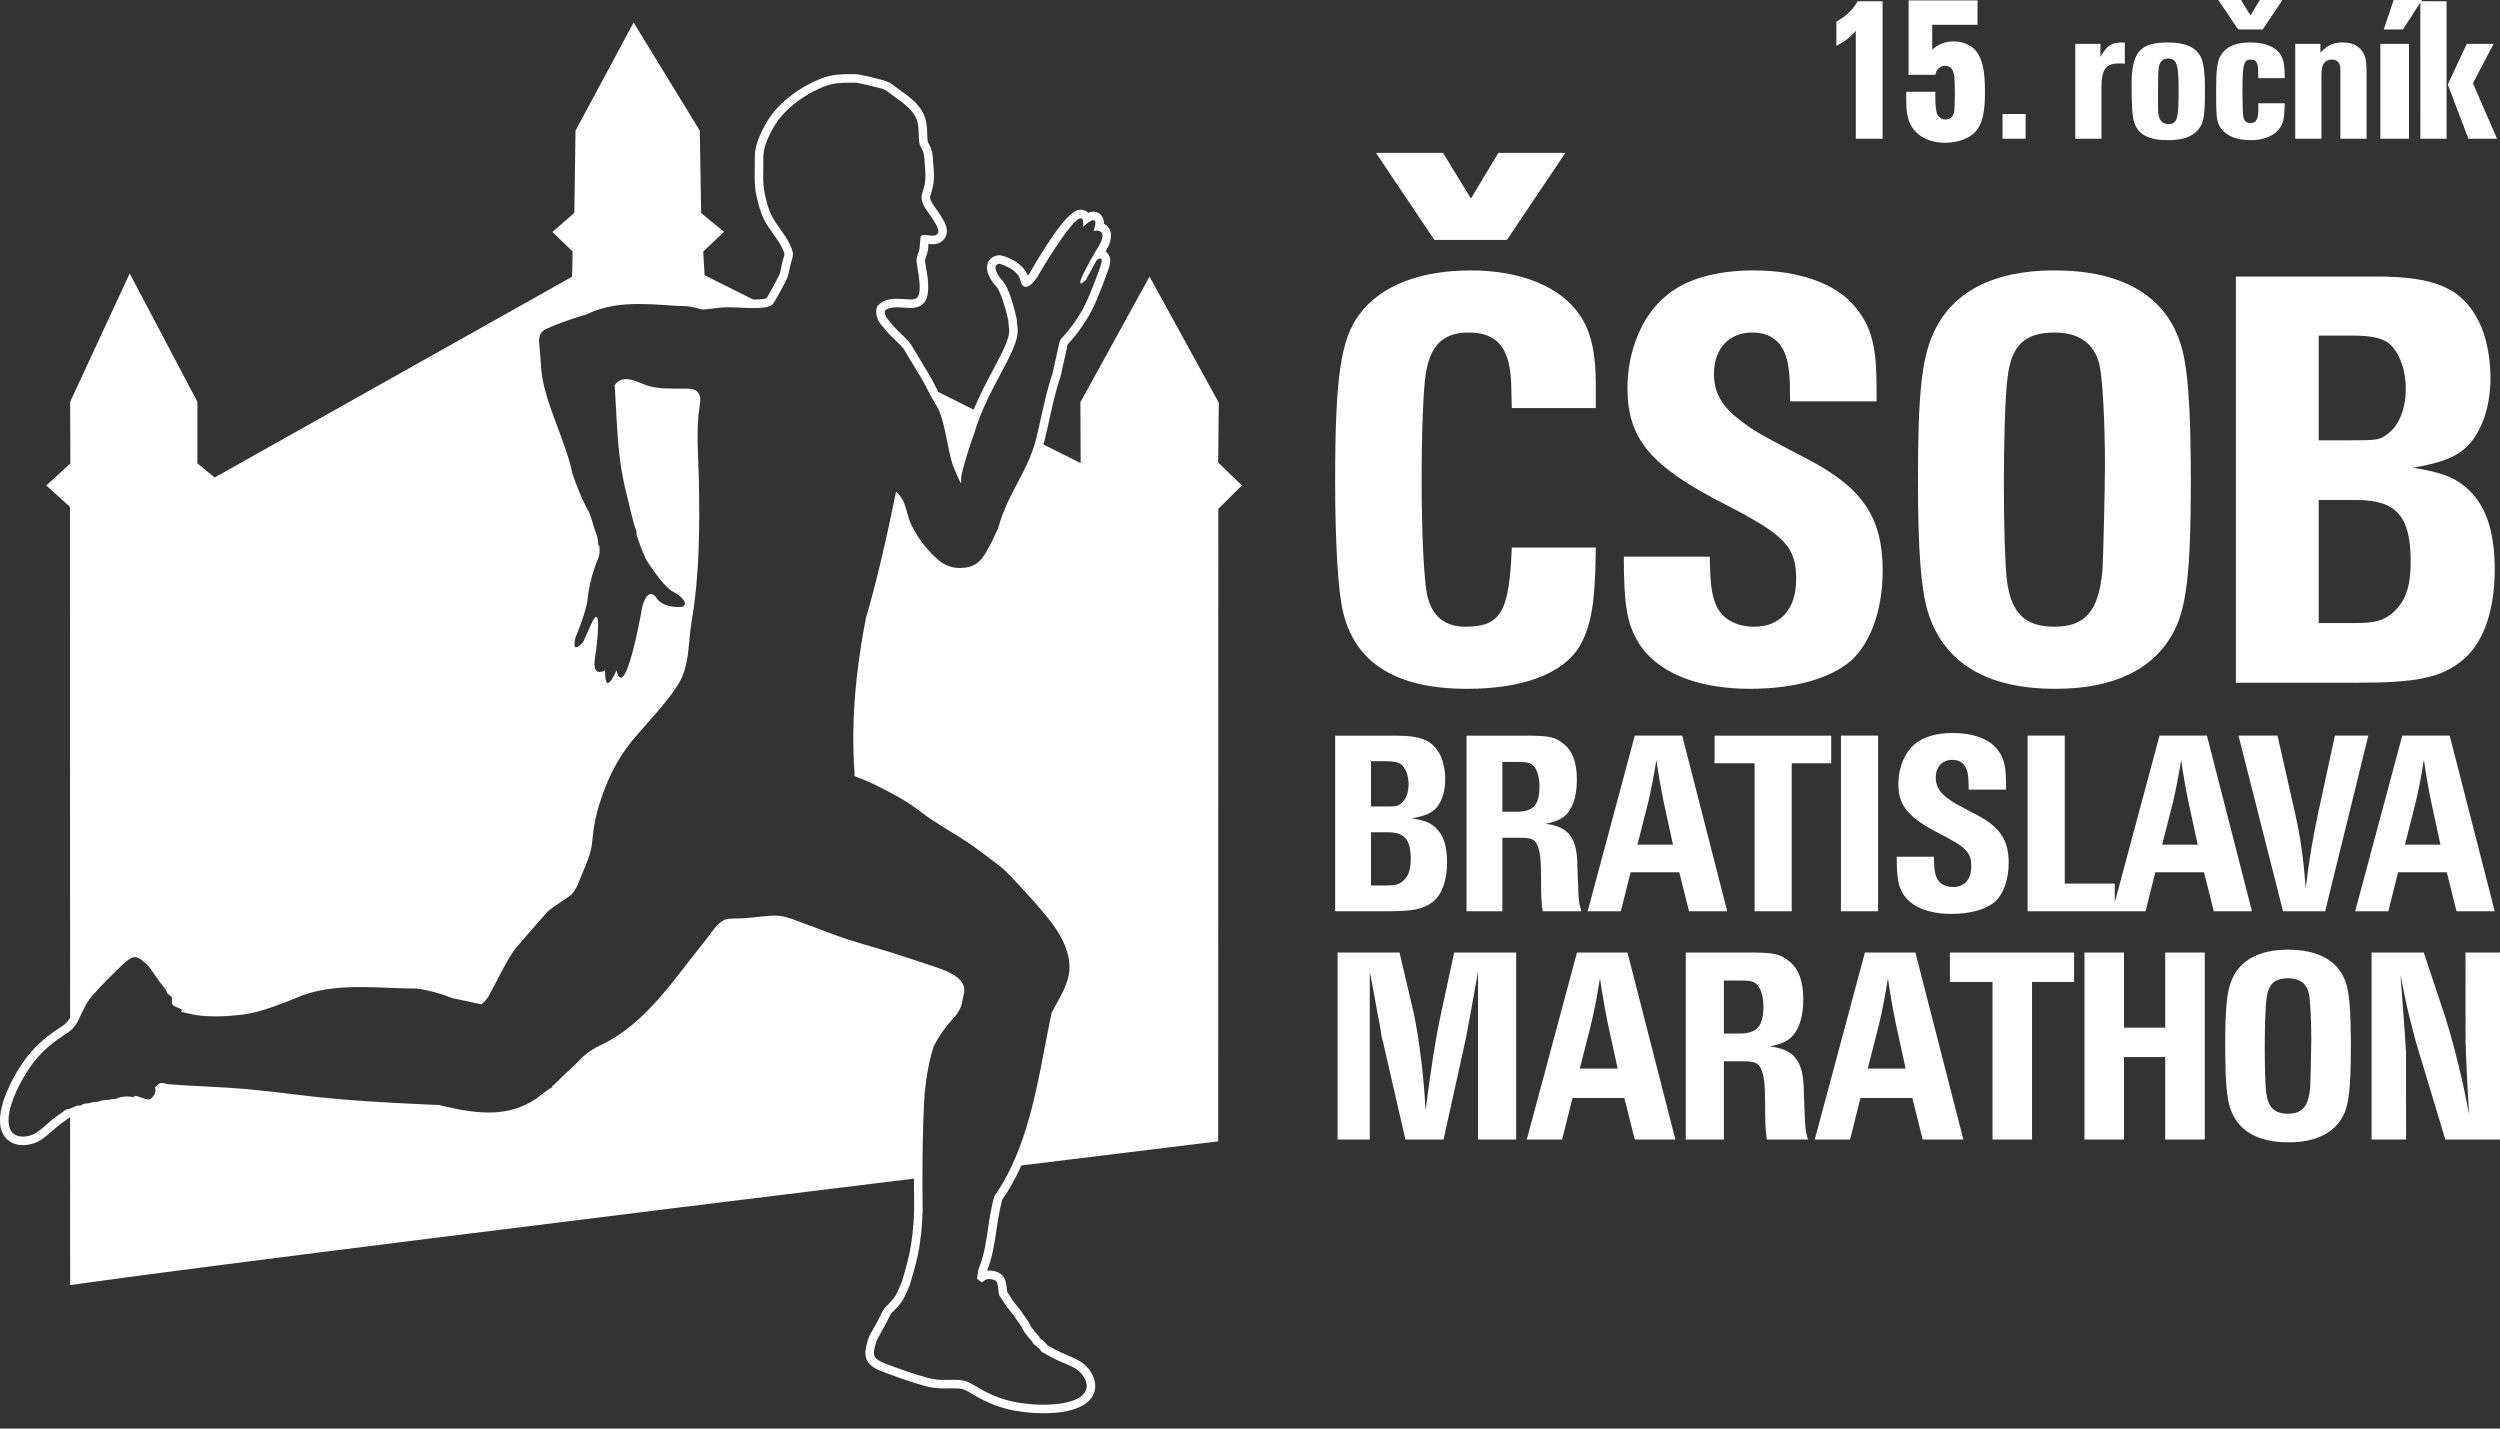 <?xml version="1.0" encoding="UTF-8"?>
<svg width="70px" height="40px" viewBox="0 0 70 40" version="1.1" xmlns="http://www.w3.org/2000/svg" xmlns:xlink="http://www.w3.org/1999/xlink">
    <rect x="0" y="0" width="70" height="40" fill="#333333" stroke="none"/>
    <title>Logo 2</title>
    <g id="Symbols" stroke="none" stroke-width="1" fill="none" fill-rule="evenodd">
        <g id="Navigation-/-Header-*desktop" transform="translate(-347, -58)" fill="#FFFFFF">
            <g id="Logo-2" transform="translate(342, 30)">
                <path d="M22.741,28.629 L24.594,31.66 L24.632,33.965 L25.273,34.491 L24.69,35.043 L24.729,35.706 L26.092,36.387 C26.098,36.387 26.104,36.387 26.11,36.387 C26.349,36.387 26.436,36.362 26.459,36.353 C26.491,36.31 26.571,36.18 26.771,35.795 C26.787,35.762 26.8,35.739 26.806,35.728 C26.836,35.672 26.857,35.57 26.875,35.48 C26.887,35.421 26.898,35.365 26.912,35.314 C26.919,35.287 26.928,35.26 26.936,35.234 C26.948,35.195 26.968,35.131 26.965,35.113 C26.92,34.926 26.763,34.706 26.625,34.511 C26.585,34.455 26.546,34.401 26.512,34.349 C26.319,34.063 26.245,33.771 26.179,33.472 C26.123,33.214 26.128,32.947 26.133,32.689 C26.135,32.598 26.136,32.507 26.135,32.419 C26.129,32.06 26.299,31.714 26.466,31.424 C26.806,30.831 27.51,30.37 28.057,30.176 C28.316,30.084 28.571,30.076 28.789,30.076 L28.789,30.076 L28.901,30.077 L28.987,30.077 C29.005,30.077 29.023,30.08 29.04,30.084 C29.14,30.107 29.24,30.128 29.34,30.148 C29.345,30.149 29.349,30.15 29.353,30.151 C29.487,30.186 29.621,30.22 29.756,30.252 C29.775,30.257 29.794,30.264 29.812,30.274 C29.835,30.286 29.856,30.295 29.877,30.301 C29.902,30.309 29.925,30.321 29.947,30.337 L29.947,30.337 L30.024,30.394 L30.128,30.472 L30.217,30.536 C30.435,30.693 30.707,30.889 30.846,31.163 C30.951,31.368 30.957,31.573 30.963,31.754 C30.965,31.823 30.967,31.889 30.975,31.951 C30.977,31.973 30.98,31.979 31.003,32.02 C31.02,32.051 31.038,32.086 31.057,32.132 C31.114,32.268 31.122,32.409 31.129,32.533 L31.129,32.533 L31.134,32.625 C31.149,32.792 31.167,32.999 31.124,33.219 C31.112,33.283 31.093,33.341 31.077,33.391 C31.057,33.454 31.039,33.509 31.044,33.547 C31.055,33.634 31.126,33.731 31.201,33.835 C31.24,33.889 31.279,33.943 31.311,33.996 C31.32,34.01 31.329,34.025 31.34,34.041 C31.428,34.178 31.548,34.365 31.502,34.558 C31.481,34.652 31.422,34.732 31.337,34.783 C31.275,34.82 31.203,34.838 31.116,34.838 C31.075,34.838 31.034,34.834 30.997,34.829 C30.996,34.839 30.995,34.847 30.995,34.855 C30.99,34.942 30.986,34.993 30.976,35.036 C30.964,35.086 30.948,35.131 30.933,35.174 C30.909,35.246 30.898,35.279 30.903,35.322 C30.913,35.395 30.925,35.467 30.936,35.537 C30.964,35.7 30.992,35.868 30.99,36.061 C30.987,36.302 30.932,36.623 30.491,36.623 C30.441,36.623 30.384,36.62 30.318,36.615 C30.259,36.61 30.19,36.605 30.123,36.605 C29.917,36.605 29.824,36.652 29.776,36.698 C29.758,36.825 29.83,36.916 29.919,37.013 C29.946,37.042 29.969,37.067 29.988,37.098 C30.013,37.136 30.13,37.25 30.207,37.325 C30.374,37.487 30.479,37.591 30.531,37.683 C30.585,37.779 30.666,37.911 30.754,38.055 C30.923,38.332 31.116,38.646 31.208,38.85 C31.227,38.89 31.25,38.933 31.275,38.977 L31.275,38.977 L32.263,39.471 C32.428,39.072 32.622,38.701 32.802,38.363 C33.056,37.886 33.296,37.435 33.254,37.208 C33.243,37.142 33.239,37.082 33.237,37.035 C33.235,37.007 33.234,36.975 33.231,36.961 C33.118,36.463 32.98,36.114 32.908,36.039 C32.871,36.001 32.551,35.657 32.657,35.368 C32.703,35.243 32.812,35.163 32.956,35.148 C32.964,35.147 32.973,35.147 32.981,35.147 C33,35.147 33.018,35.149 33.037,35.153 C33.098,35.168 33.62,35.306 33.779,35.715 C33.793,35.698 33.809,35.678 33.827,35.654 C34.848,33.884 35.137,33.872 35.26,33.872 C35.342,33.872 35.415,33.902 35.47,33.958 C35.521,33.937 35.57,33.926 35.615,33.926 C35.71,33.926 35.796,33.97 35.85,34.045 C35.897,34.11 35.912,34.185 35.909,34.264 C35.988,34.304 36.033,34.361 36.057,34.402 C36.188,34.623 36.035,34.899 35.979,34.999 C35.971,35.012 35.962,35.026 35.954,35.04 C35.984,35.059 36.011,35.084 36.032,35.115 C36.121,35.243 36.089,35.403 36.015,35.601 C36.006,35.628 35.778,36.264 35.605,36.62 C35.437,36.965 35.181,37.334 34.903,37.632 C34.897,37.642 34.889,37.661 34.883,37.676 C34.883,37.694 34.881,37.711 34.877,37.727 C34.835,37.907 34.796,38.088 34.756,38.269 L34.756,38.269 L34.749,38.302 L34.735,38.365 L34.707,38.495 C34.705,38.503 34.703,38.511 34.7,38.519 C34.565,38.922 34.476,39.322 34.39,39.708 L34.39,39.708 L34.359,39.851 L34.359,39.851 L34.284,40.175 C34.267,40.27 34.24,40.357 34.215,40.446 L34.215,40.446 L35.258,40.967 L35.251,39.263 L37.187,35.744 L39.126,39.277 L39.109,40.95 L39.772,41.592 L39.112,42.25 L39.109,59.958 C38.463,60.038 36.4,60.289 33.598,60.632 C33.448,60.968 33.272,61.291 33.062,61.596 C33.041,61.673 33.021,61.754 33.002,61.841 C32.96,62.038 32.93,62.241 32.901,62.438 C32.845,62.818 32.787,63.21 32.639,63.577 C32.658,63.575 32.677,63.574 32.697,63.574 C32.719,63.574 32.743,63.575 32.768,63.579 C33.081,63.62 33.15,63.796 33.178,63.98 C33.184,64.018 33.188,64.059 33.192,64.097 C33.195,64.12 33.199,64.151 33.202,64.173 L33.202,64.173 L33.224,64.207 C33.271,64.281 33.396,64.477 33.476,64.567 C33.504,64.602 33.532,64.636 33.56,64.668 C33.584,64.696 33.607,64.732 33.64,64.783 C33.649,64.796 33.656,64.809 33.662,64.818 L33.667,64.823 L33.671,64.829 L33.678,64.839 C33.755,64.944 33.798,65.001 33.863,65.135 C33.876,65.16 33.894,65.185 33.919,65.213 L33.935,65.233 L33.935,65.233 L33.949,65.254 C33.96,65.273 33.999,65.32 34.013,65.332 C34.068,65.378 34.097,65.429 34.114,65.46 C34.116,65.464 34.118,65.469 34.121,65.473 C34.221,65.542 34.286,65.603 34.33,65.67 C34.348,65.68 34.374,65.694 34.41,65.714 L34.41,65.714 L34.569,65.8 C34.673,65.857 34.782,65.903 34.888,65.948 C35.092,66.034 35.284,66.115 35.424,66.264 C35.602,66.455 35.689,66.681 35.662,66.884 C35.646,67.011 35.577,67.192 35.345,67.336 C35.032,67.53 34.556,67.571 34.212,67.571 C34.055,67.571 33.892,67.562 33.741,67.545 C33.274,67.494 32.94,67.401 32.549,67.211 C32.42,67.149 32.32,67.089 32.231,67.036 C32.072,66.941 31.976,66.884 31.833,66.876 C31.786,66.874 31.742,66.873 31.699,66.873 L31.699,66.873 L31.575,66.874 C31.532,66.875 31.489,66.876 31.447,66.876 C31.307,66.876 31.135,66.869 30.923,66.813 C30.553,66.716 29.974,66.51 29.681,66.395 C29.295,66.244 29.175,66.045 29.255,65.688 C29.301,65.483 29.36,65.371 29.382,65.333 C29.401,65.299 29.518,65.086 29.574,64.991 C29.592,64.961 29.614,64.914 29.636,64.867 C29.708,64.718 29.759,64.611 29.844,64.553 C29.851,64.545 29.86,64.535 29.868,64.526 C29.888,64.503 29.909,64.481 29.925,64.465 L29.925,64.465 L29.964,64.421 C30.045,64.328 30.057,64.314 30.111,64.206 C30.158,64.117 30.19,64.045 30.234,63.93 C30.237,63.923 30.24,63.915 30.244,63.908 L30.253,63.886 L30.253,63.886 L30.262,63.86 L30.308,63.696 L30.308,63.696 L30.389,63.41 C30.489,63.046 30.552,62.65 30.581,62.198 C30.588,62.094 30.593,61.99 30.596,61.895 C30.592,61.579 30.591,61.283 30.591,61.001 C22.355,62.011 10.73,63.448 6.964,63.982 L6.964,63.982 L6.963,59.287 C6.958,59.287 6.952,59.29 6.947,59.291 C6.93,59.303 6.906,59.32 6.872,59.344 L6.872,59.344 L6.726,59.449 C6.629,59.518 6.54,59.596 6.454,59.672 C6.288,59.818 6.131,59.955 5.936,60.016 C5.838,60.047 5.736,60.063 5.641,60.063 C5.287,60.063 5.043,59.839 5.005,59.479 C4.944,58.891 5.42,58.097 5.515,57.944 C5.764,57.546 5.995,57.285 6.336,57.016 C6.447,56.927 6.545,56.863 6.632,56.806 C6.786,56.704 6.879,56.643 6.949,56.517 C6.954,56.508 6.958,56.5 6.963,56.491 L6.963,56.491 L6.96,42.193 L6.297,41.594 L6.97,40.976 L6.964,39.252 L8.631,35.657 L10.527,39.25 L10.527,40.974 L11.011,41.37 L21.017,35.75 L21.035,35.043 L20.469,34.495 L21.082,33.96 L21.114,31.66 L22.741,28.629 Z M28.789,30.315 C28.569,30.315 28.352,30.324 28.137,30.401 C27.592,30.594 26.965,31.034 26.673,31.542 C26.524,31.801 26.369,32.113 26.373,32.415 C26.379,32.742 26.343,33.102 26.413,33.421 C26.476,33.711 26.542,33.968 26.71,34.216 C26.874,34.461 27.127,34.766 27.196,35.057 C27.221,35.162 27.172,35.267 27.142,35.377 C27.104,35.519 27.086,35.713 27.016,35.842 C26.979,35.908 26.694,36.476 26.614,36.538 C26.585,36.561 26.543,36.576 26.496,36.589 L26.496,36.589 L26.414,36.606 C26.326,36.62 26.222,36.626 26.11,36.626 C25.89,36.626 25.643,36.607 25.449,36.603 C25.413,36.602 25.376,36.603 25.34,36.604 L25.34,36.604 L25.309,36.605 L25.309,36.605 L25.189,36.613 C25.18,36.613 25.172,36.614 25.164,36.615 C25.132,36.618 25.1,36.621 25.069,36.625 C25.054,36.626 25.039,36.628 25.024,36.63 C24.999,36.633 24.972,36.636 24.948,36.639 C24.918,36.643 24.89,36.646 24.864,36.649 L24.864,36.649 L24.782,36.659 L24.782,36.659 L24.741,36.662 L24.741,36.662 C24.716,36.664 24.697,36.665 24.681,36.665 C24.652,36.664 24.63,36.662 24.616,36.657 C24.497,36.617 24.368,36.592 24.25,36.574 C24.149,36.572 24.044,36.568 23.937,36.562 L23.937,36.562 C23.825,36.555 23.714,36.548 23.6,36.541 C23.489,36.534 23.375,36.526 23.26,36.521 C23.256,36.521 23.252,36.521 23.248,36.52 C23.133,36.515 23.018,36.512 22.901,36.512 C22.896,36.512 22.891,36.512 22.886,36.512 C22.852,36.512 22.819,36.513 22.786,36.513 C22.758,36.514 22.73,36.514 22.701,36.515 L22.701,36.515 L22.605,36.52 C22.575,36.521 22.546,36.523 22.516,36.525 C22.484,36.527 22.451,36.531 22.419,36.534 C22.39,36.537 22.361,36.539 22.332,36.543 C22.299,36.547 22.266,36.552 22.233,36.557 L22.233,36.557 L22.149,36.57 C22.115,36.576 22.082,36.584 22.049,36.591 C22.021,36.596 21.994,36.601 21.967,36.608 C21.931,36.616 21.897,36.627 21.862,36.637 C21.837,36.644 21.812,36.65 21.787,36.658 C21.746,36.671 21.705,36.686 21.665,36.701 C21.646,36.708 21.628,36.714 21.61,36.721 C21.551,36.744 21.494,36.77 21.436,36.798 C21.355,36.824 21.274,36.848 21.193,36.873 C21.113,36.899 21.032,36.925 20.953,36.952 C20.785,37.008 20.619,37.071 20.455,37.14 C20.374,37.174 20.374,37.173 20.293,37.209 C20.124,37.285 20.079,37.436 20.097,37.615 C20.107,37.713 20.115,37.809 20.123,37.905 C20.131,38.001 20.138,38.097 20.145,38.192 C20.174,39.17 20.826,40.257 21.035,41.29 C21.069,41.385 21.104,41.48 21.14,41.572 C21.246,41.85 21.361,42.113 21.497,42.35 C21.522,42.411 21.544,42.472 21.564,42.537 C21.585,42.602 21.605,42.669 21.625,42.74 C21.643,42.803 21.678,42.891 21.707,42.98 C21.735,43.069 21.756,43.16 21.747,43.228 C21.745,43.246 21.761,43.269 21.783,43.295 C21.789,43.359 21.791,43.42 21.786,43.477 C21.782,43.533 21.771,43.585 21.752,43.629 C21.609,43.964 21.494,44.375 21.455,44.76 C21.445,44.857 21.418,44.973 21.385,45.093 C21.368,45.153 21.349,45.214 21.329,45.274 C21.32,45.304 21.31,45.334 21.3,45.363 C21.279,45.422 21.259,45.478 21.24,45.531 C21.171,45.715 21.114,45.849 21.114,45.849 C21.106,45.88 21.101,45.906 21.096,45.931 C21.095,45.938 21.093,45.945 21.092,45.952 C21.09,45.968 21.088,45.983 21.087,45.996 C21.086,46.003 21.085,46.009 21.085,46.015 L21.085,46.015 L21.085,46.055 L21.085,46.055 C21.086,46.073 21.088,46.084 21.092,46.092 C21.092,46.094 21.093,46.094 21.093,46.095 C21.096,46.102 21.1,46.108 21.104,46.112 C21.105,46.114 21.107,46.114 21.109,46.116 C21.112,46.118 21.116,46.12 21.121,46.121 L21.124,46.122 L21.132,46.122 C21.143,46.121 21.149,46.12 21.155,46.118 C21.159,46.117 21.162,46.116 21.165,46.114 C21.172,46.111 21.179,46.108 21.186,46.104 L21.195,46.098 C21.204,46.092 21.213,46.086 21.222,46.079 L21.222,46.079 C21.235,46.068 21.245,46.06 21.255,46.051 C21.258,46.048 21.26,46.046 21.263,46.043 L21.304,46.003 C21.306,46 21.309,45.998 21.311,45.995 L21.316,45.99 L21.321,45.985 L21.327,45.977 L21.329,45.976 L21.588,45.4 C21.606,45.367 21.621,45.343 21.635,45.323 C21.638,45.319 21.641,45.315 21.643,45.311 C21.656,45.294 21.668,45.283 21.678,45.276 C21.68,45.276 21.682,45.275 21.683,45.275 C21.688,45.273 21.692,45.27 21.695,45.27 C21.698,45.27 21.701,45.274 21.704,45.275 C21.707,45.277 21.71,45.278 21.713,45.281 C21.718,45.286 21.722,45.294 21.726,45.304 C21.727,45.308 21.73,45.311 21.731,45.317 C21.74,45.35 21.745,45.4 21.746,45.461 L21.746,45.461 L21.746,45.526 L21.746,45.526 L21.746,45.562 C21.745,45.575 21.745,45.587 21.744,45.6 L21.744,45.6 L21.74,45.675 C21.74,45.689 21.739,45.702 21.738,45.715 L21.738,45.715 L21.732,45.798 C21.731,45.81 21.73,45.823 21.729,45.835 C21.726,45.868 21.723,45.9 21.719,45.933 L21.719,45.933 L21.717,45.954 C21.713,45.994 21.709,46.033 21.705,46.071 C21.704,46.08 21.703,46.088 21.702,46.097 C21.698,46.125 21.695,46.153 21.692,46.179 C21.69,46.191 21.689,46.202 21.688,46.214 C21.685,46.235 21.682,46.256 21.679,46.275 C21.678,46.286 21.677,46.295 21.676,46.305 C21.673,46.322 21.671,46.337 21.669,46.351 C21.668,46.36 21.667,46.368 21.666,46.375 C21.664,46.388 21.663,46.398 21.662,46.407 L21.661,46.413 C21.659,46.428 21.658,46.434 21.658,46.434 C21.652,46.471 21.648,46.505 21.646,46.536 C21.645,46.546 21.646,46.555 21.645,46.564 C21.645,46.583 21.644,46.602 21.645,46.619 C21.645,46.629 21.647,46.637 21.648,46.646 C21.649,46.66 21.65,46.673 21.653,46.684 C21.655,46.693 21.657,46.7 21.659,46.707 C21.662,46.717 21.665,46.727 21.669,46.735 C21.671,46.741 21.674,46.746 21.677,46.752 C21.681,46.759 21.685,46.765 21.69,46.771 C21.694,46.776 21.697,46.779 21.701,46.783 C21.706,46.788 21.711,46.792 21.717,46.795 C21.721,46.798 21.725,46.801 21.73,46.803 C21.735,46.806 21.741,46.808 21.747,46.81 L21.747,46.81 L21.76,46.813 C21.767,46.814 21.773,46.815 21.779,46.815 L21.779,46.815 L21.792,46.816 C21.808,46.815 21.825,46.813 21.841,46.809 C21.844,46.808 21.846,46.807 21.849,46.807 C21.864,46.802 21.879,46.797 21.892,46.792 C21.894,46.791 21.896,46.79 21.898,46.789 C21.91,46.783 21.921,46.778 21.929,46.774 C21.93,46.773 21.931,46.773 21.932,46.772 C21.938,46.768 21.943,46.765 21.943,46.765 C21.942,46.81 21.943,46.849 21.944,46.884 C21.945,46.893 21.945,46.901 21.946,46.909 C21.947,46.941 21.95,46.971 21.953,46.995 L21.953,46.995 C21.957,47.021 21.962,47.04 21.967,47.057 C21.968,47.061 21.969,47.065 21.97,47.069 C21.976,47.083 21.981,47.096 21.987,47.104 L21.987,47.104 C21.994,47.114 22.002,47.118 22.009,47.121 C22.011,47.121 22.013,47.122 22.015,47.122 C22.019,47.123 22.023,47.122 22.027,47.121 C22.035,47.12 22.043,47.117 22.052,47.111 C22.055,47.109 22.059,47.107 22.062,47.104 C22.074,47.095 22.085,47.083 22.097,47.069 C22.098,47.068 22.098,47.067 22.099,47.067 C22.11,47.052 22.122,47.035 22.134,47.017 C22.137,47.012 22.14,47.006 22.144,47 C22.153,46.986 22.161,46.971 22.169,46.957 C22.172,46.951 22.176,46.946 22.179,46.94 C22.189,46.92 22.199,46.901 22.208,46.882 C22.208,46.882 22.208,46.882 22.208,46.881 C22.218,46.863 22.226,46.846 22.233,46.83 C22.235,46.825 22.237,46.821 22.239,46.816 C22.243,46.806 22.248,46.796 22.251,46.789 C22.252,46.787 22.253,46.784 22.254,46.783 C22.256,46.776 22.259,46.771 22.259,46.771 L22.258,46.771 L22.272,46.817 L22.272,46.817 L22.285,46.858 C22.288,46.866 22.291,46.872 22.294,46.879 C22.301,46.894 22.307,46.908 22.314,46.92 C22.318,46.926 22.321,46.931 22.325,46.936 C22.331,46.946 22.337,46.953 22.344,46.959 L22.35,46.964 C22.362,46.972 22.369,46.974 22.376,46.975 C22.379,46.976 22.382,46.977 22.386,46.977 C22.4,46.976 22.414,46.969 22.428,46.957 C22.431,46.955 22.434,46.952 22.437,46.95 C22.452,46.936 22.466,46.918 22.481,46.894 C22.483,46.891 22.485,46.887 22.487,46.883 C22.502,46.859 22.517,46.831 22.531,46.8 L22.531,46.8 L22.536,46.79 C22.551,46.756 22.566,46.718 22.581,46.677 C22.584,46.669 22.587,46.661 22.59,46.653 C22.605,46.612 22.62,46.568 22.634,46.522 L22.634,46.522 L22.642,46.497 C22.657,46.449 22.672,46.399 22.686,46.348 C22.686,46.346 22.687,46.345 22.687,46.344 C22.702,46.291 22.717,46.235 22.731,46.18 C22.733,46.17 22.736,46.162 22.738,46.153 C22.752,46.099 22.765,46.045 22.778,45.99 C22.781,45.98 22.783,45.969 22.786,45.959 C22.798,45.904 22.811,45.849 22.823,45.794 C22.824,45.79 22.825,45.785 22.826,45.78 C22.838,45.727 22.85,45.675 22.86,45.625 L22.86,45.625 L22.865,45.602 C22.875,45.552 22.886,45.504 22.895,45.457 C22.897,45.446 22.9,45.434 22.902,45.423 C22.911,45.379 22.92,45.335 22.927,45.296 C22.929,45.289 22.93,45.283 22.931,45.276 C22.938,45.238 22.945,45.203 22.951,45.171 L22.951,45.171 L22.953,45.158 C22.96,45.124 22.965,45.094 22.97,45.069 C22.971,45.065 22.971,45.062 22.972,45.059 C22.976,45.035 22.98,45.015 22.982,45.001 C22.983,44.999 22.983,44.998 22.983,44.996 C22.985,44.986 22.986,44.977 22.986,44.977 C22.997,44.941 23.008,44.908 23.019,44.878 C23.023,44.868 23.026,44.86 23.03,44.85 C23.037,44.832 23.045,44.814 23.052,44.798 C23.056,44.789 23.061,44.781 23.065,44.773 C23.072,44.759 23.079,44.746 23.086,44.735 C23.09,44.728 23.095,44.722 23.099,44.716 C23.106,44.706 23.113,44.697 23.121,44.689 C23.125,44.684 23.128,44.679 23.132,44.675 C23.141,44.667 23.15,44.66 23.158,44.655 C23.16,44.653 23.163,44.651 23.165,44.649 C23.176,44.643 23.187,44.638 23.198,44.636 C23.2,44.635 23.203,44.635 23.206,44.635 C23.212,44.633 23.218,44.632 23.224,44.632 C23.237,44.633 23.245,44.635 23.254,44.637 C23.257,44.638 23.26,44.638 23.262,44.639 C23.273,44.643 23.284,44.648 23.294,44.654 C23.297,44.656 23.299,44.658 23.302,44.66 L23.302,44.66 L23.323,44.676 C23.327,44.679 23.33,44.682 23.333,44.685 C23.338,44.69 23.343,44.695 23.349,44.701 L23.353,44.706 C23.362,44.716 23.366,44.721 23.37,44.726 C23.373,44.73 23.375,44.732 23.377,44.736 C23.381,44.741 23.384,44.745 23.387,44.75 C23.389,44.752 23.39,44.754 23.392,44.757 C23.395,44.762 23.397,44.765 23.399,44.768 L23.399,44.768 C23.403,44.774 23.404,44.777 23.404,44.777 C23.427,44.807 23.455,44.832 23.484,44.855 C23.493,44.862 23.501,44.867 23.51,44.873 C23.535,44.89 23.561,44.905 23.588,44.918 C23.595,44.921 23.601,44.924 23.607,44.927 C23.641,44.941 23.675,44.953 23.71,44.962 C23.719,44.964 23.728,44.966 23.736,44.968 C23.764,44.974 23.791,44.98 23.818,44.984 L23.818,44.984 L23.844,44.987 C23.877,44.991 23.908,44.994 23.937,44.996 L23.937,44.996 L23.948,44.996 C23.974,44.997 23.999,44.997 24.02,44.997 L24.032,44.996 C24.052,44.996 24.07,44.995 24.083,44.994 L24.083,44.994 C24.098,44.993 24.106,44.992 24.106,44.992 C24.302,44.897 24.052,44.668 23.846,44.568 C23.64,44.467 23.31,44.008 23.129,43.728 C23.059,43.62 22.974,43.408 22.896,43.187 C22.87,43.113 22.845,43.039 22.821,42.967 L22.821,42.967 C22.823,42.945 22.824,42.924 22.823,42.907 C22.823,42.889 22.821,42.874 22.817,42.863 C22.695,42.537 22.636,42.183 22.548,41.846 C22.362,41.138 22.302,40.451 22.263,39.722 C22.253,39.539 22.243,39.356 22.233,39.174 C22.229,39.1 22.226,39.027 22.222,38.954 C22.22,38.915 22.216,38.885 22.214,38.86 C22.21,38.811 22.21,38.784 22.236,38.75 C22.249,38.734 22.268,38.716 22.295,38.693 C22.327,38.666 22.362,38.648 22.398,38.636 C22.409,38.632 22.422,38.63 22.434,38.627 C22.459,38.622 22.484,38.617 22.51,38.616 C22.516,38.616 22.521,38.614 22.526,38.614 C22.534,38.614 22.542,38.617 22.55,38.617 C22.586,38.619 22.621,38.623 22.657,38.631 C22.668,38.633 22.677,38.634 22.687,38.637 C22.732,38.648 22.778,38.662 22.822,38.679 C22.835,38.683 22.847,38.688 22.86,38.693 C22.899,38.708 22.937,38.723 22.974,38.739 C23.02,38.757 23.063,38.774 23.102,38.788 L23.102,38.788 C23.42,38.898 23.738,38.876 24.067,38.882 C24.105,38.883 24.147,38.882 24.189,38.882 L24.189,38.882 L24.213,38.881 C24.243,38.881 24.273,38.882 24.303,38.884 L24.303,38.884 L24.318,38.887 C24.349,38.89 24.378,38.895 24.406,38.903 C24.415,38.906 24.423,38.908 24.432,38.911 C24.464,38.923 24.493,38.938 24.517,38.961 C24.636,39.073 24.612,39.228 24.589,39.372 C24.482,40.046 24.556,40.759 24.568,41.44 C24.593,42.79 24.59,44.064 24.365,45.406 C24.298,45.812 24.297,46.202 24.218,46.571 C24.17,46.792 24.094,47.007 23.958,47.212 C23.678,47.636 23.347,47.997 23.018,48.371 C22.908,48.495 22.799,48.621 22.692,48.751 C22.476,49.013 22.293,49.304 22.14,49.611 C21.988,49.917 21.865,50.24 21.768,50.564 C21.7,50.794 21.648,51.028 21.615,51.265 C21.604,51.345 21.596,51.424 21.589,51.504 C21.582,51.587 21.571,51.666 21.556,51.742 C21.51,51.97 21.429,52.172 21.326,52.402 C21.233,52.609 21.152,52.925 20.971,53.072 C20.935,53.101 20.847,53.159 20.745,53.227 C20.577,53.339 20.371,53.478 20.306,53.554 C20.279,53.585 20.248,53.62 20.215,53.659 C20.182,53.697 20.146,53.738 20.107,53.782 C20.031,53.868 19.948,53.964 19.864,54.059 C19.697,54.25 19.531,54.441 19.427,54.568 C19.329,54.69 19.199,54.916 19.072,55.151 C18.91,55.454 18.753,55.772 18.674,55.904 C18.619,55.996 18.552,56.063 18.478,56.121 C18.253,56.073 18.047,56.028 17.853,55.987 C17.788,55.974 17.724,55.96 17.661,55.948 C17.425,55.852 17.201,55.784 16.987,55.736 C16.879,55.712 16.774,55.693 16.669,55.678 L16.669,55.678 L16.588,55.678 L16.588,55.678 L16.569,55.678 C16.464,55.677 16.357,55.676 16.247,55.672 C16.235,55.672 16.223,55.672 16.212,55.671 C16.099,55.667 15.986,55.663 15.87,55.658 C15.758,55.654 15.643,55.65 15.528,55.646 L15.528,55.646 L15.459,55.644 C15.346,55.64 15.233,55.639 15.119,55.638 L15.119,55.638 L14.967,55.639 L14.967,55.639 L14.903,55.64 C14.869,55.641 14.834,55.642 14.8,55.643 C14.758,55.644 14.715,55.646 14.673,55.648 C14.639,55.65 14.605,55.652 14.57,55.654 C14.528,55.657 14.486,55.661 14.444,55.665 L14.444,55.665 L14.342,55.675 L14.342,55.675 L14.216,55.691 C14.182,55.696 14.149,55.7 14.116,55.705 C14.073,55.712 14.031,55.72 13.989,55.729 C13.957,55.735 13.925,55.741 13.894,55.747 L13.894,55.747 L13.763,55.78 C13.734,55.788 13.704,55.795 13.675,55.803 C13.627,55.817 13.58,55.833 13.533,55.849 C13.509,55.858 13.485,55.864 13.462,55.873 C13.391,55.899 13.322,55.928 13.254,55.96 C13.166,55.993 13.079,56.028 12.991,56.062 C12.55,56.231 12.104,56.39 11.649,56.424 C11.572,56.432 11.495,56.439 11.418,56.445 C11.302,56.453 11.186,56.457 11.07,56.458 L11.07,56.458 L11.029,56.459 C11.019,56.459 11.009,56.458 10.999,56.458 C10.943,56.458 10.888,56.456 10.832,56.453 L10.832,56.453 L10.75,56.449 C10.668,56.444 10.586,56.436 10.505,56.424 C10.357,56.402 10.212,56.365 10.067,56.328 C10.077,56.316 10.086,56.302 10.096,56.289 C10.078,56.24 10.003,56.232 9.887,56.176 C9.769,56.119 9.835,56.026 9.815,55.946 C9.796,55.867 9.667,55.833 9.671,55.782 C9.676,55.73 9.496,55.535 9.431,55.437 C9.423,55.425 9.414,55.411 9.403,55.395 C9.382,55.364 9.357,55.329 9.332,55.293 C9.32,55.275 9.307,55.258 9.296,55.241 C9.272,55.207 9.25,55.176 9.234,55.154 C9.218,55.131 9.208,55.118 9.208,55.118 C9.208,55.118 9.205,55.112 9.197,55.102 C9.175,55.071 9.115,54.998 8.993,54.902 C8.991,54.9 8.989,54.899 8.987,54.897 C8.97,54.883 8.953,54.87 8.936,54.859 C8.93,54.855 8.924,54.852 8.918,54.848 C8.906,54.84 8.894,54.833 8.882,54.827 L8.882,54.827 L8.861,54.818 C8.85,54.814 8.839,54.809 8.829,54.806 C8.821,54.804 8.813,54.804 8.805,54.803 C8.795,54.802 8.785,54.8 8.774,54.8 C8.763,54.8 8.751,54.803 8.74,54.805 C8.731,54.807 8.722,54.807 8.713,54.81 C8.7,54.814 8.686,54.821 8.673,54.827 C8.664,54.832 8.655,54.834 8.646,54.84 C8.63,54.848 8.612,54.861 8.595,54.873 C8.586,54.879 8.578,54.883 8.57,54.891 C8.542,54.911 8.513,54.936 8.481,54.965 C8.234,55.194 7.813,55.613 7.584,55.881 C7.527,55.948 7.481,56.012 7.441,56.074 C7.422,56.106 7.404,56.136 7.387,56.167 C7.354,56.228 7.325,56.288 7.297,56.349 C7.268,56.41 7.241,56.472 7.209,56.536 C7.193,56.567 7.176,56.6 7.158,56.633 L7.158,56.633 C7.133,56.677 7.106,56.715 7.077,56.749 L7.077,56.749 L7.055,56.775 C7.026,56.807 6.996,56.837 6.963,56.864 L6.963,56.864 L6.883,56.924 C6.772,57.003 6.64,57.079 6.484,57.203 C6.171,57.45 5.955,57.691 5.718,58.07 C5.48,58.449 5.201,59.052 5.243,59.454 C5.272,59.739 5.454,59.825 5.641,59.825 C5.718,59.825 5.796,59.81 5.865,59.789 C6.099,59.716 6.303,59.457 6.588,59.255 C6.873,59.052 6.854,59.056 6.904,59.055 C6.921,59.055 6.943,59.047 6.963,59.04 C7.006,59.027 7.053,59.006 7.104,58.978 C7.122,58.967 7.141,58.962 7.159,58.959 C7.214,58.95 7.263,58.965 7.29,58.935 C7.306,58.918 7.348,58.907 7.391,58.9 C7.433,58.893 7.476,58.89 7.494,58.889 C7.568,58.866 7.646,58.85 7.735,58.85 C7.737,58.85 7.738,58.85 7.739,58.85 C7.824,58.817 7.919,58.795 8.028,58.795 C8.031,58.795 8.034,58.796 8.038,58.797 C8.102,58.78 8.17,58.768 8.245,58.768 L8.245,58.768 C8.335,58.727 8.437,58.7 8.557,58.7 C8.624,58.7 8.686,58.709 8.744,58.722 C8.756,58.705 8.766,58.692 8.77,58.689 C8.774,58.686 8.78,58.685 8.787,58.685 C8.791,58.685 8.797,58.686 8.801,58.687 L8.801,58.687 L8.82,58.69 C8.832,58.693 8.845,58.696 8.859,58.701 C8.868,58.704 8.877,58.706 8.886,58.709 C8.906,58.716 8.927,58.723 8.949,58.731 C8.979,58.742 9.01,58.753 9.041,58.762 C9.06,58.768 9.076,58.773 9.092,58.776 C9.097,58.778 9.101,58.778 9.106,58.779 C9.119,58.782 9.132,58.784 9.144,58.784 L9.144,58.784 C9.164,58.784 9.176,58.783 9.188,58.779 C9.191,58.778 9.194,58.776 9.197,58.776 C9.206,58.772 9.215,58.767 9.224,58.762 C9.228,58.759 9.232,58.756 9.235,58.753 C9.244,58.746 9.252,58.738 9.261,58.728 L9.261,58.728 L9.272,58.716 C9.285,58.702 9.297,58.685 9.311,58.665 C9.376,58.566 9.351,58.494 9.341,58.446 C9.363,58.424 9.386,58.407 9.406,58.384 C9.426,58.363 9.444,58.35 9.462,58.341 C9.465,58.339 9.469,58.337 9.473,58.335 C9.49,58.328 9.507,58.324 9.524,58.324 L9.524,58.324 C9.56,58.325 9.588,58.331 9.621,58.339 C9.656,58.348 9.696,58.357 9.745,58.361 C10.457,58.417 11.174,58.43 11.888,58.493 C12.097,58.512 12.305,58.534 12.513,58.557 L13.761,58.704 C14.802,58.819 15.842,58.874 16.887,58.923 C16.955,58.926 17.023,58.929 17.091,58.932 L17.193,58.936 L17.193,58.936 L17.295,58.941 C17.398,58.966 17.504,58.99 17.611,59.014 L17.611,59.014 L17.635,59.019 C17.738,59.042 17.842,59.062 17.948,59.08 L17.948,59.08 L17.985,59.087 C18.088,59.104 18.193,59.118 18.297,59.129 C18.312,59.131 18.326,59.132 18.341,59.134 C18.444,59.143 18.548,59.149 18.651,59.15 L18.651,59.15 L18.715,59.15 C18.75,59.15 18.784,59.148 18.819,59.147 C18.848,59.145 18.878,59.144 18.907,59.142 C18.942,59.139 18.976,59.135 19.01,59.131 L19.01,59.131 L19.098,59.12 C19.133,59.115 19.167,59.108 19.202,59.101 C19.23,59.095 19.259,59.09 19.288,59.083 C19.323,59.075 19.357,59.065 19.392,59.055 C19.42,59.047 19.447,59.039 19.475,59.03 C19.51,59.019 19.545,59.005 19.58,58.991 C19.607,58.98 19.633,58.971 19.66,58.959 C19.696,58.943 19.732,58.924 19.768,58.906 L19.768,58.906 L19.841,58.869 C19.881,58.847 19.919,58.821 19.958,58.796 C19.978,58.783 19.999,58.771 20.019,58.757 C20.077,58.717 20.135,58.672 20.192,58.624 C20.253,58.582 20.313,58.539 20.372,58.492 C20.405,58.475 20.438,58.457 20.471,58.44 L20.471,58.44 L20.455,58.423 C20.528,58.361 20.6,58.293 20.673,58.216 C20.759,58.125 20.85,58.044 20.941,57.961 C21.032,57.879 21.123,57.797 21.208,57.704 C21.254,57.653 21.302,57.606 21.35,57.564 C21.496,57.436 21.652,57.342 21.838,57.254 C23.088,56.664 23.887,55.392 24.732,54.356 C24.88,54.175 25.097,53.801 25.333,53.74 C25.471,53.705 25.664,53.724 25.806,53.712 C26.003,53.696 26.2,53.679 26.395,53.656 C26.462,53.648 26.524,53.643 26.583,53.64 C26.598,53.639 26.614,53.639 26.629,53.639 C26.644,53.638 26.66,53.637 26.675,53.637 C26.718,53.637 26.76,53.639 26.802,53.642 L26.802,53.642 C26.858,53.647 26.914,53.658 26.971,53.671 C26.986,53.674 27.001,53.678 27.015,53.682 C27.074,53.697 27.133,53.715 27.198,53.739 C27.539,53.869 27.886,53.989 28.225,54.122 C28.867,54.373 29.523,54.524 30.174,54.741 C30.473,54.84 30.775,54.933 31.073,55.036 C31.269,55.104 31.519,55.18 31.712,55.303 C31.777,55.344 31.835,55.39 31.884,55.443 C32.058,55.634 31.998,55.787 31.951,55.996 C31.945,56.026 31.938,56.057 31.933,56.09 C31.928,56.119 31.92,56.148 31.909,56.177 C31.898,56.207 31.884,56.237 31.868,56.267 C31.836,56.328 31.795,56.39 31.749,56.452 C31.564,56.647 31.416,56.838 31.297,57.026 C31.238,57.12 31.186,57.213 31.14,57.306 C31.045,57.603 30.978,57.928 30.932,58.264 C30.916,58.377 30.903,58.491 30.89,58.608 C30.883,58.718 30.877,58.834 30.871,58.952 C30.869,58.986 30.867,59.021 30.866,59.056 C30.862,59.147 30.858,59.239 30.855,59.332 C30.853,59.365 30.852,59.397 30.851,59.431 C30.847,59.546 30.844,59.663 30.842,59.78 C30.84,59.834 30.839,59.888 30.838,59.941 C30.837,60.008 30.836,60.074 30.835,60.141 C30.834,60.208 30.833,60.276 30.832,60.343 C30.832,60.382 30.832,60.421 30.831,60.46 C30.83,60.63 30.829,60.799 30.829,60.966 L30.83,61.287 C30.831,61.497 30.832,61.701 30.834,61.893 C30.831,62 30.826,62.107 30.819,62.214 C30.792,62.64 30.733,63.061 30.619,63.473 C30.577,63.624 30.534,63.774 30.491,63.924 C30.481,63.961 30.469,63.99 30.457,64.016 C30.413,64.129 30.377,64.212 30.323,64.316 C30.247,64.469 30.222,64.487 30.098,64.63 C30.069,64.656 30.001,64.74 29.985,64.747 C29.936,64.765 29.839,65.012 29.779,65.113 C29.719,65.214 29.589,65.453 29.589,65.453 C29.589,65.453 29.533,65.538 29.488,65.74 C29.443,65.942 29.454,66.05 29.768,66.173 C30.082,66.296 30.642,66.493 30.983,66.582 C31.162,66.629 31.306,66.638 31.447,66.638 C31.53,66.638 31.612,66.634 31.699,66.634 C31.746,66.634 31.795,66.635 31.846,66.638 C32.148,66.655 32.294,66.823 32.653,66.997 C33.011,67.17 33.323,67.26 33.767,67.308 C33.9,67.323 34.054,67.332 34.212,67.332 C34.582,67.332 34.979,67.282 35.22,67.133 C35.563,66.92 35.417,66.606 35.249,66.427 C35.082,66.248 34.76,66.177 34.454,66.009 C34.148,65.841 34.159,65.856 34.137,65.811 C34.114,65.766 34.051,65.714 33.98,65.666 C33.909,65.617 33.908,65.556 33.86,65.516 C33.83,65.491 33.769,65.419 33.742,65.373 C33.706,65.333 33.673,65.289 33.649,65.24 C33.591,65.122 33.558,65.078 33.479,64.97 C33.467,64.96 33.406,64.855 33.38,64.824 C33.35,64.789 33.319,64.753 33.29,64.716 C33.179,64.592 32.998,64.293 32.994,64.291 C32.964,64.276 32.961,64.138 32.942,64.015 C32.923,63.892 32.904,63.838 32.737,63.815 C32.723,63.813 32.709,63.812 32.697,63.812 C32.571,63.812 32.531,63.901 32.488,63.901 C32.485,63.901 32.482,63.9 32.479,63.899 C32.478,63.899 32.478,63.899 32.478,63.898 C32.475,63.903 32.399,63.837 32.358,63.805 C32.365,63.724 32.38,63.628 32.4,63.532 C32.627,62.998 32.64,62.393 32.769,61.791 C32.79,61.691 32.815,61.591 32.844,61.492 C33.026,61.231 33.183,60.954 33.319,60.666 C33.395,60.507 33.463,60.344 33.527,60.178 C33.533,60.164 33.538,60.15 33.544,60.136 C33.672,59.799 33.779,59.451 33.872,59.097 C33.873,59.095 33.873,59.093 33.874,59.091 C33.92,58.914 33.963,58.736 34.003,58.557 C34.005,58.546 34.008,58.536 34.01,58.526 C34.109,58.084 34.194,57.638 34.278,57.2 C34.292,57.125 34.307,57.051 34.321,56.977 C34.329,56.934 34.337,56.891 34.346,56.849 C34.378,56.684 34.41,56.52 34.444,56.359 C34.444,56.359 34.444,56.358 34.444,56.358 L34.504,56.247 L34.504,56.247 L34.565,56.136 C34.77,55.767 34.982,55.399 34.94,54.959 C34.892,54.462 34.607,54.026 34.298,53.65 C33.947,53.223 33.569,52.819 33.188,52.419 C33.053,52.277 32.314,51.733 32.114,51.598 C32,51.522 31.887,51.45 31.773,51.38 C31.548,51.24 31.324,51.108 31.103,50.961 C30.993,50.887 30.884,50.81 30.775,50.726 C30.371,50.412 29.946,50.195 29.489,49.968 C29.305,49.876 29.114,49.805 28.924,49.73 C28.927,49.696 28.929,49.662 28.926,49.625 C28.899,49.259 28.889,48.895 28.893,48.532 C28.903,47.444 29.041,46.371 29.245,45.305 C29.577,44.189 29.866,42.862 30.088,41.774 C30.404,42.032 30.344,42.347 30.528,42.716 C30.554,42.769 30.581,42.819 30.609,42.868 C30.718,43.062 30.833,43.222 30.96,43.366 C31.054,43.474 31.154,43.573 31.262,43.671 C31.301,43.706 31.343,43.736 31.386,43.763 C31.398,43.771 31.411,43.778 31.424,43.785 C31.457,43.804 31.491,43.82 31.526,43.834 L31.526,43.834 L31.567,43.85 C31.615,43.867 31.663,43.881 31.713,43.89 C31.716,43.891 31.719,43.891 31.721,43.891 C31.769,43.899 31.817,43.903 31.865,43.904 L31.865,43.904 L31.911,43.903 C31.948,43.902 31.985,43.899 32.022,43.893 C32.037,43.891 32.052,43.889 32.067,43.887 C32.117,43.877 32.167,43.864 32.216,43.846 C32.434,43.766 32.562,43.556 32.673,43.351 C32.71,43.283 32.745,43.215 32.78,43.153 C32.809,43.09 32.838,43.027 32.867,42.963 L32.867,42.963 L32.954,42.77 C32.986,42.649 33.024,42.533 33.066,42.42 L33.066,42.42 L33.093,42.352 C33.13,42.26 33.168,42.169 33.208,42.08 C33.209,42.078 33.211,42.076 33.211,42.074 C33.482,41.49 33.83,40.98 33.998,40.338 C34.016,40.268 34.037,40.199 34.051,40.126 C34.077,40.018 34.102,39.909 34.126,39.799 C34.224,39.361 34.318,38.908 34.474,38.443 C34.488,38.379 34.502,38.315 34.516,38.251 C34.558,38.058 34.6,37.865 34.645,37.673 C34.644,37.663 34.646,37.653 34.646,37.643 C34.645,37.628 34.682,37.518 34.723,37.475 C34.972,37.21 35.222,36.863 35.391,36.515 C35.56,36.167 35.791,35.521 35.791,35.521 C35.876,35.291 35.85,35.236 35.806,35.236 C35.77,35.236 35.723,35.271 35.712,35.28 C35.695,35.294 35.401,35.847 35.401,35.847 C35.333,35.908 35.291,35.935 35.268,35.935 C35.127,35.935 35.776,34.874 35.776,34.874 C35.978,34.508 35.809,34.457 35.699,34.457 C35.656,34.457 35.622,34.465 35.622,34.465 C35.7,34.236 35.675,34.165 35.615,34.165 C35.518,34.165 35.327,34.351 35.327,34.351 C35.344,34.181 35.318,34.11 35.263,34.11 C34.992,34.11 34.027,35.784 34.027,35.784 C33.89,35.973 33.792,36.033 33.723,36.033 C33.596,36.033 33.566,35.829 33.566,35.829 C33.465,35.503 32.981,35.385 32.981,35.385 C32.763,35.408 32.92,35.708 33.079,35.874 C33.238,36.039 33.39,36.583 33.464,36.908 C33.479,36.977 33.471,37.065 33.489,37.165 C33.579,37.661 32.906,38.524 32.475,39.577 C32.442,39.659 32.41,39.743 32.379,39.827 C32.377,39.835 32.373,39.843 32.371,39.851 C32.339,39.94 32.309,40.031 32.283,40.123 C32.24,40.24 32.2,40.357 32.163,40.469 C32.125,40.581 32.091,40.689 32.06,40.79 C32.029,40.891 32.002,40.985 31.98,41.069 C31.91,41.343 31.91,41.343 31.91,41.534 C31.901,41.53 31.868,41.464 31.83,41.38 C31.817,41.352 31.804,41.322 31.79,41.291 C31.777,41.261 31.763,41.23 31.751,41.2 C31.712,41.111 31.68,41.032 31.672,41.006 C31.53,40.537 31.488,40.05 31.33,39.587 C31.258,39.375 31.083,39.151 30.991,38.949 C30.971,38.904 30.944,38.852 30.914,38.797 C30.747,38.486 30.457,38.037 30.323,37.8 C30.25,37.67 29.865,37.351 29.786,37.225 C29.742,37.155 29.455,36.942 29.556,36.589 C29.689,36.407 29.91,36.366 30.123,36.366 C30.196,36.366 30.27,36.371 30.337,36.377 C30.396,36.381 30.447,36.385 30.491,36.385 C30.682,36.385 30.748,36.324 30.751,36.058 C30.754,35.807 30.698,35.595 30.667,35.352 C30.648,35.207 30.711,35.114 30.744,34.98 C30.76,34.913 30.757,34.63 30.793,34.602 C30.815,34.585 30.847,34.579 30.884,34.579 C30.954,34.579 31.042,34.599 31.116,34.599 C31.154,34.599 31.188,34.594 31.214,34.578 C31.368,34.486 31.184,34.246 31.108,34.121 C31.004,33.95 30.833,33.783 30.807,33.576 C30.79,33.437 30.862,33.316 30.89,33.173 C30.925,32.994 30.912,32.825 30.897,32.646 C30.885,32.51 30.891,32.352 30.837,32.224 C30.794,32.12 30.75,32.084 30.738,31.98 C30.71,31.741 30.749,31.498 30.634,31.271 C30.504,31.016 30.211,30.829 29.987,30.664 C29.927,30.619 29.866,30.574 29.805,30.529 C29.768,30.517 29.733,30.502 29.701,30.484 C29.564,30.452 29.428,30.417 29.294,30.382 C29.19,30.362 29.088,30.34 28.986,30.316 C28.92,30.316 28.855,30.315 28.789,30.315 Z M69.065,54.591 C69.921,54.591 70.478,54.905 70.682,55.51 C70.784,55.792 70.824,56.342 70.824,57.308 C70.824,58.462 70.768,58.956 70.596,59.263 C70.337,59.742 69.818,59.985 69.081,59.985 C68.186,59.985 67.636,59.647 67.432,58.988 C67.353,58.714 67.313,58.289 67.307,57.507 L67.306,57.284 C67.306,56.209 67.353,55.745 67.495,55.424 C67.73,54.874 68.272,54.591 69.065,54.591 Z M53.882,54.67 C54.69,54.67 54.832,54.701 55.114,54.929 C55.366,55.133 55.491,55.478 55.491,55.981 C55.491,56.405 55.405,56.727 55.24,56.947 C55.099,57.135 54.926,57.221 54.557,57.3 C55.256,57.386 55.507,57.716 55.507,58.595 C55.515,58.737 55.523,59.027 55.538,59.388 C55.554,59.64 55.562,59.687 55.625,59.906 L54.471,59.906 C54.447,59.718 54.439,59.64 54.431,59.483 C54.424,59.263 54.424,59.066 54.424,58.917 C54.424,58.352 54.392,58.085 54.298,57.904 C54.219,57.755 54.117,57.716 53.795,57.716 L53.269,57.716 L53.269,59.906 L52.202,59.906 L52.202,54.67 L53.882,54.67 Z M63.075,54.67 L63.075,55.494 L61.897,55.494 L61.897,59.906 L60.79,59.906 L60.79,55.494 L59.597,55.494 L59.597,54.67 L63.075,54.67 Z M64.472,54.67 L64.472,56.774 L65.626,56.774 L65.626,54.67 L66.733,54.67 L66.733,59.906 L65.626,59.906 L65.626,57.598 L64.472,57.598 L64.472,59.906 L63.365,59.906 L63.365,54.67 L64.472,54.67 Z M58.631,54.67 L59.974,59.906 L58.835,59.906 L58.545,58.744 L57.093,58.744 L56.802,59.906 L55.813,59.906 L57.218,54.67 L58.631,54.67 Z M44.186,54.67 L44.595,56.413 C44.744,57.143 44.869,58.171 44.916,59.098 C45.05,58.03 45.183,57.159 45.341,56.413 L45.717,54.67 L47.452,54.67 L47.452,59.906 L46.385,59.906 L46.385,55.204 C46.204,56.224 46.173,56.389 46.086,56.852 C46.063,56.986 46.039,57.111 46.008,57.237 L45.419,59.906 L44.351,59.906 L43.723,57.166 C43.692,57.08 43.668,56.947 43.644,56.758 L43.542,56.217 C43.456,55.722 43.44,55.651 43.354,55.204 L43.354,59.906 L42.451,59.906 L42.451,54.67 L44.186,54.67 Z M72.865,54.67 L73.469,56.483 C73.728,57.308 73.971,58.313 74.136,59.216 C74.093,58.567 74.042,57.491 74.035,57.127 L74.034,54.67 L75,54.67 L75,59.906 L73.469,59.906 L72.645,57.174 C72.401,56.248 72.37,56.107 72.213,55.282 C72.309,56.568 72.363,57.29 72.369,57.469 L72.37,59.906 L71.404,59.906 L71.404,54.67 L72.865,54.67 Z M50.569,54.67 L51.911,59.906 L50.773,59.906 L50.482,58.744 L49.03,58.744 L48.74,59.906 L47.75,59.906 L49.156,54.67 L50.569,54.67 Z M69.073,55.392 C68.68,55.392 68.507,55.557 68.46,55.981 C68.432,56.19 68.417,56.673 68.414,57.169 L68.413,57.355 C68.413,57.897 68.429,58.391 68.452,58.587 C68.507,59.011 68.688,59.184 69.065,59.184 C69.465,59.184 69.638,58.98 69.685,58.454 C69.693,58.321 69.716,57.402 69.716,57.104 C69.716,56.546 69.685,55.965 69.646,55.808 C69.583,55.534 69.379,55.392 69.073,55.392 Z M49.799,55.392 C49.721,55.887 49.65,56.248 49.556,56.656 L49.234,57.92 L50.294,57.92 L50.019,56.656 C49.941,56.272 49.917,56.138 49.847,55.706 L49.799,55.392 Z M57.862,55.392 C57.783,55.887 57.713,56.248 57.619,56.656 L57.297,57.92 L58.357,57.92 L58.082,56.656 C58.003,56.272 57.98,56.138 57.909,55.706 L57.862,55.392 Z M53.74,55.455 L53.269,55.455 L53.269,56.939 L53.709,56.939 C54.196,56.939 54.376,56.735 54.376,56.177 C54.376,55.95 54.321,55.738 54.235,55.612 C54.133,55.486 54.047,55.455 53.74,55.455 Z M59.68,48.524 C60.24,48.524 60.682,48.686 60.911,48.966 C61.11,49.209 61.169,49.445 61.169,49.954 L61.169,50.109 L60.122,50.109 C60.122,49.784 60.108,49.674 60.07,49.556 C60.004,49.372 59.871,49.276 59.665,49.276 C59.385,49.276 59.201,49.467 59.201,49.777 C59.201,49.998 59.297,50.175 59.518,50.338 C59.702,50.477 59.702,50.477 60.336,50.809 C60.999,51.156 61.243,51.517 61.243,52.159 C61.243,52.623 61.103,53.021 60.867,53.242 C60.616,53.463 60.174,53.589 59.636,53.589 C58.987,53.589 58.5,53.382 58.287,53.029 C58.146,52.8 58.109,52.564 58.109,51.989 L59.149,51.989 C59.156,52.328 59.171,52.424 59.215,52.549 C59.282,52.734 59.459,52.837 59.687,52.837 C60.004,52.837 60.196,52.623 60.196,52.262 C60.196,51.871 60.063,51.731 59.348,51.362 C58.434,50.898 58.154,50.566 58.154,49.947 C58.154,49.497 58.331,49.069 58.618,48.833 C58.861,48.627 59.23,48.524 59.68,48.524 Z M68.77,48.597 L69.264,50.78 C69.411,51.436 69.5,52.033 69.559,52.881 C69.64,52.173 69.765,51.421 69.905,50.78 L70.377,48.597 L71.313,48.597 L70.104,53.515 L68.925,53.515 L67.678,48.597 L68.77,48.597 Z M73.591,48.597 L74.852,53.515 L73.783,53.515 L73.51,52.424 L72.146,52.424 L71.874,53.515 L70.945,53.515 L72.264,48.597 L73.591,48.597 Z M62.813,48.597 L62.813,52.741 L64.214,52.741 L64.213,53.269 L65.467,48.597 L66.794,48.597 L68.055,53.515 L66.986,53.515 L66.713,52.424 L65.349,52.424 L65.076,53.515 L61.773,53.515 L61.773,48.597 L62.813,48.597 Z M52.101,48.597 L53.362,53.515 L52.293,53.515 L52.02,52.424 L50.656,52.424 L50.383,53.515 L49.455,53.515 L50.774,48.597 L52.101,48.597 Z M47.641,48.598 C48.4,48.598 48.533,48.627 48.798,48.841 C49.034,49.032 49.152,49.357 49.152,49.829 C49.152,50.227 49.071,50.529 48.916,50.736 C48.784,50.913 48.621,50.994 48.275,51.067 C48.931,51.148 49.167,51.458 49.167,52.284 C49.174,52.416 49.182,52.689 49.197,53.028 C49.211,53.264 49.218,53.309 49.278,53.515 L48.194,53.515 C48.172,53.338 48.164,53.264 48.157,53.117 C48.15,52.911 48.15,52.726 48.15,52.586 C48.15,52.055 48.12,51.805 48.032,51.635 C47.958,51.495 47.862,51.458 47.56,51.458 L47.066,51.458 L47.066,53.515 L46.063,53.515 L46.063,48.598 L47.641,48.598 Z M57.586,48.597 L57.586,53.515 L56.546,53.515 L56.546,48.597 L57.586,48.597 Z M56.274,48.598 L56.274,49.372 L55.168,49.372 L55.168,53.515 L54.129,53.515 L54.129,49.372 L53.008,49.372 L53.008,48.598 L56.274,48.598 Z M44.073,48.598 C44.803,48.598 45.12,48.738 45.326,49.143 C45.415,49.32 45.466,49.571 45.466,49.821 C45.466,50.138 45.385,50.404 45.238,50.596 C45.097,50.765 44.913,50.846 44.53,50.913 C44.906,50.972 45.068,51.045 45.223,51.2 C45.422,51.399 45.518,51.709 45.518,52.144 C45.518,52.653 45.378,53.043 45.12,53.25 C44.862,53.456 44.574,53.515 43.844,53.515 L42.385,53.515 L42.385,48.598 L44.073,48.598 Z M43.844,51.303 L43.387,51.303 L43.387,52.793 L43.829,52.793 C44.08,52.793 44.176,52.763 44.294,52.66 C44.441,52.52 44.5,52.35 44.5,52.048 C44.5,51.502 44.331,51.303 43.844,51.303 Z M66.072,49.276 C65.998,49.74 65.931,50.079 65.843,50.463 L65.541,51.65 L66.536,51.65 L66.278,50.463 C66.204,50.102 66.182,49.976 66.116,49.571 L66.072,49.276 Z M72.869,49.276 C72.795,49.74 72.729,50.079 72.64,50.463 L72.338,51.65 L73.333,51.65 L73.075,50.463 C73.002,50.102 72.979,49.976 72.913,49.571 L72.869,49.276 Z M51.379,49.276 C51.305,49.74 51.238,50.079 51.15,50.463 L50.848,51.65 L51.843,51.65 L51.585,50.463 C51.511,50.102 51.489,49.976 51.423,49.571 L51.379,49.276 Z M47.508,49.335 L47.066,49.335 L47.066,50.728 L47.479,50.728 C47.936,50.728 48.105,50.537 48.105,50.013 C48.105,49.799 48.054,49.6 47.973,49.482 C47.877,49.364 47.796,49.335 47.508,49.335 Z M43.77,49.313 L43.387,49.313 L43.387,50.581 L43.726,50.581 C44.11,50.581 44.124,50.581 44.235,50.492 C44.36,50.396 44.441,50.19 44.441,49.961 C44.441,49.711 44.353,49.49 44.22,49.394 C44.124,49.335 44.006,49.313 43.77,49.313 Z M54.099,35.572 C55.395,35.572 56.418,35.947 56.947,36.595 C57.408,37.157 57.544,37.703 57.544,38.88 L57.544,39.238 L55.123,39.238 C55.123,38.488 55.088,38.232 55.003,37.959 C54.85,37.533 54.543,37.311 54.065,37.311 C53.417,37.311 52.991,37.754 52.991,38.471 C52.991,38.982 53.213,39.391 53.724,39.767 C54.151,40.091 54.151,40.091 55.617,40.858 C57.152,41.66 57.715,42.495 57.715,43.979 C57.715,45.053 57.391,45.974 56.845,46.485 C56.265,46.997 55.242,47.287 53.997,47.287 C52.497,47.287 51.371,46.81 50.876,45.991 C50.552,45.462 50.467,44.917 50.467,43.586 L52.872,43.586 C52.888,44.371 52.923,44.593 53.025,44.883 C53.179,45.309 53.588,45.548 54.117,45.548 C54.85,45.548 55.293,45.053 55.293,44.218 C55.293,43.314 54.986,42.99 53.332,42.137 C51.218,41.062 50.569,40.295 50.569,38.863 C50.569,37.823 50.979,36.833 51.644,36.288 C52.207,35.81 53.059,35.572 54.099,35.572 Z M46.187,35.572 C47.586,35.572 48.711,36.032 49.24,36.833 C49.546,37.277 49.683,37.891 49.683,38.76 L49.683,39.425 L47.33,39.425 L47.313,38.743 C47.279,37.737 46.921,37.311 46.119,37.311 C45.42,37.311 45.062,37.652 44.925,38.437 C44.857,38.846 44.806,40.005 44.806,41.455 C44.806,43.007 44.874,44.234 44.959,44.661 C45.096,45.258 45.454,45.548 46.034,45.548 C47.023,45.548 47.261,45.138 47.33,43.331 L49.683,43.331 C49.666,44.865 49.564,45.497 49.24,46.076 C48.779,46.861 47.654,47.287 46.068,47.287 C44.107,47.287 42.947,46.571 42.606,45.138 C42.47,44.593 42.384,43.245 42.384,41.472 C42.384,38.573 42.538,37.499 43.066,36.799 C43.663,35.998 44.755,35.572 46.187,35.572 Z M62.523,35.571 C64.382,35.571 65.593,36.254 66.036,37.567 C66.258,38.181 66.343,39.374 66.343,41.472 C66.343,43.979 66.224,45.053 65.848,45.718 C65.286,46.758 64.16,47.287 62.558,47.287 C60.613,47.287 59.42,46.554 58.976,45.121 C58.788,44.473 58.703,43.433 58.703,41.421 C58.703,39.085 58.806,38.078 59.113,37.379 C59.624,36.185 60.801,35.571 62.523,35.571 Z M71.51,35.742 C73.198,35.742 73.931,36.066 74.409,37.004 C74.613,37.413 74.733,37.993 74.733,38.573 C74.733,39.306 74.545,39.92 74.204,40.363 C73.88,40.756 73.454,40.943 72.567,41.097 C73.437,41.233 73.812,41.404 74.17,41.762 C74.631,42.222 74.852,42.939 74.852,43.944 C74.852,45.121 74.528,46.025 73.931,46.502 C73.334,46.98 72.669,47.116 70.981,47.116 L67.605,47.116 L67.605,35.742 L71.51,35.742 Z M62.54,37.311 C61.688,37.311 61.312,37.669 61.21,38.59 C61.142,39.101 61.108,40.363 61.108,41.574 C61.108,42.751 61.142,43.825 61.193,44.251 C61.312,45.172 61.705,45.548 62.523,45.548 C63.393,45.548 63.768,45.104 63.87,43.961 C63.888,43.672 63.939,41.677 63.939,41.028 C63.939,39.818 63.87,38.556 63.785,38.215 C63.649,37.618 63.205,37.311 62.54,37.311 Z M70.981,42 L69.924,42 L69.924,45.445 L70.947,45.445 C71.527,45.445 71.748,45.377 72.021,45.138 C72.362,44.814 72.499,44.422 72.499,43.723 C72.499,42.461 72.106,42 70.981,42 Z M70.81,37.396 L69.924,37.396 L69.924,40.329 L70.708,40.329 C71.595,40.329 71.629,40.329 71.885,40.125 C72.175,39.903 72.362,39.426 72.362,38.897 C72.362,38.317 72.158,37.806 71.851,37.584 C71.629,37.447 71.356,37.396 70.81,37.396 Z M45.403,32.28 L46.187,33.559 L46.955,32.28 L48.83,32.28 L47.193,34.719 L45.164,34.719 L43.527,32.28 L45.403,32.28 Z M60.371,28.011 L60.371,28.695 L59.102,28.695 L59.102,29.389 C59.288,29.23 59.463,29.159 59.704,29.159 C59.961,29.159 60.207,29.269 60.338,29.438 C60.508,29.663 60.579,29.98 60.579,30.57 C60.579,31.128 60.513,31.434 60.344,31.653 C60.18,31.861 59.835,31.998 59.469,31.998 C58.982,31.998 58.605,31.779 58.462,31.413 C58.397,31.243 58.375,31.101 58.375,30.822 L58.375,30.822 L58.375,30.57 L59.19,30.57 L59.19,30.822 C59.19,30.937 59.217,31.15 59.239,31.194 C59.283,31.287 59.376,31.347 59.48,31.347 C59.573,31.347 59.649,31.298 59.688,31.216 C59.726,31.139 59.726,31.139 59.737,30.62 C59.726,30.111 59.726,30.105 59.682,29.991 C59.655,29.903 59.562,29.843 59.463,29.843 C59.327,29.843 59.223,29.936 59.19,30.095 L59.19,30.095 L58.441,30.095 L58.441,28.011 L60.371,28.011 Z M68.009,29.189 C68.482,29.189 68.793,29.345 68.909,29.639 C68.955,29.755 68.967,29.847 68.973,30.187 L68.234,30.187 L68.228,29.968 C68.228,29.755 68.164,29.668 68.02,29.668 C67.838,29.668 67.795,29.777 67.79,30.389 L67.789,30.539 C67.789,30.759 67.795,31.059 67.801,31.157 C67.812,31.365 67.87,31.446 68.014,31.446 C68.182,31.446 68.234,31.336 68.234,31.013 L68.234,30.892 L68.973,30.892 C68.961,31.324 68.938,31.428 68.845,31.572 C68.695,31.797 68.401,31.925 68.02,31.925 C67.553,31.925 67.224,31.751 67.114,31.457 C67.062,31.313 67.051,31.151 67.051,30.574 C67.051,29.928 67.079,29.714 67.195,29.529 C67.345,29.299 67.61,29.189 68.009,29.189 Z M65.694,29.189 C66.196,29.189 66.491,29.322 66.629,29.61 C66.698,29.749 66.739,30.055 66.739,30.453 C66.739,31.238 66.71,31.434 66.559,31.619 C66.393,31.826 66.121,31.925 65.7,31.925 C65.169,31.925 64.869,31.769 64.759,31.434 C64.708,31.29 64.684,30.932 64.684,30.389 C64.684,29.466 64.915,29.189 65.694,29.189 Z M72.817,28 L72.795,28.034 L73.503,28.035 L73.503,31.884 L72.77,31.884 L72.769,28.074 L72.281,28.825 L71.745,28.825 L72.023,28 L72.817,28 Z M72.452,29.229 L72.452,31.884 L71.65,31.884 L71.65,29.229 L72.452,29.229 Z M57.712,28.035 L57.712,31.884 L56.962,31.884 L56.962,28.866 C56.794,29.056 56.633,29.177 56.419,29.281 L56.419,28.606 C56.714,28.433 56.869,28.289 57.014,28.035 L57.712,28.035 Z M61.718,31.192 L61.718,31.884 L61.071,31.884 L61.071,31.192 L61.718,31.192 Z M64.494,29.189 L64.494,29.783 C64.424,29.777 64.355,29.777 64.315,29.777 C63.963,29.777 63.841,29.951 63.841,30.447 L63.841,31.884 L63.108,31.884 L63.108,29.229 L63.812,29.229 L63.812,29.593 C64.009,29.258 64.119,29.189 64.441,29.189 L64.494,29.189 Z M74.819,29.229 L74.242,30.332 L74.917,31.884 L74.115,31.884 L73.538,30.366 L74.069,29.229 L74.819,29.229 Z M70.594,29.189 C70.813,29.189 70.969,29.247 71.091,29.374 C71.223,29.512 71.263,29.651 71.263,30.009 L71.263,31.884 L70.531,31.884 L70.531,30.107 C70.531,29.934 70.531,29.887 70.519,29.835 C70.496,29.732 70.409,29.668 70.294,29.668 C70.092,29.668 70,29.801 70,30.107 L70,31.884 L69.267,31.884 L69.267,29.229 L69.971,29.229 L69.971,29.472 C70.185,29.258 70.334,29.189 70.594,29.189 Z M65.7,29.639 C65.55,29.639 65.457,29.737 65.44,29.934 C65.428,30.032 65.423,30.245 65.423,30.857 C65.423,31.082 65.428,31.157 65.446,31.249 C65.475,31.388 65.573,31.474 65.711,31.474 C65.936,31.474 65.992,31.355 65.999,30.783 L66,30.459 C66,29.789 65.942,29.639 65.7,29.639 Z M67.749,28 L68.014,28.433 L68.274,28 L68.909,28 L68.355,28.825 L67.668,28.825 L67.114,28 L67.749,28 Z" id="Marathon"></path>
            </g>
        </g>
    </g>
</svg>